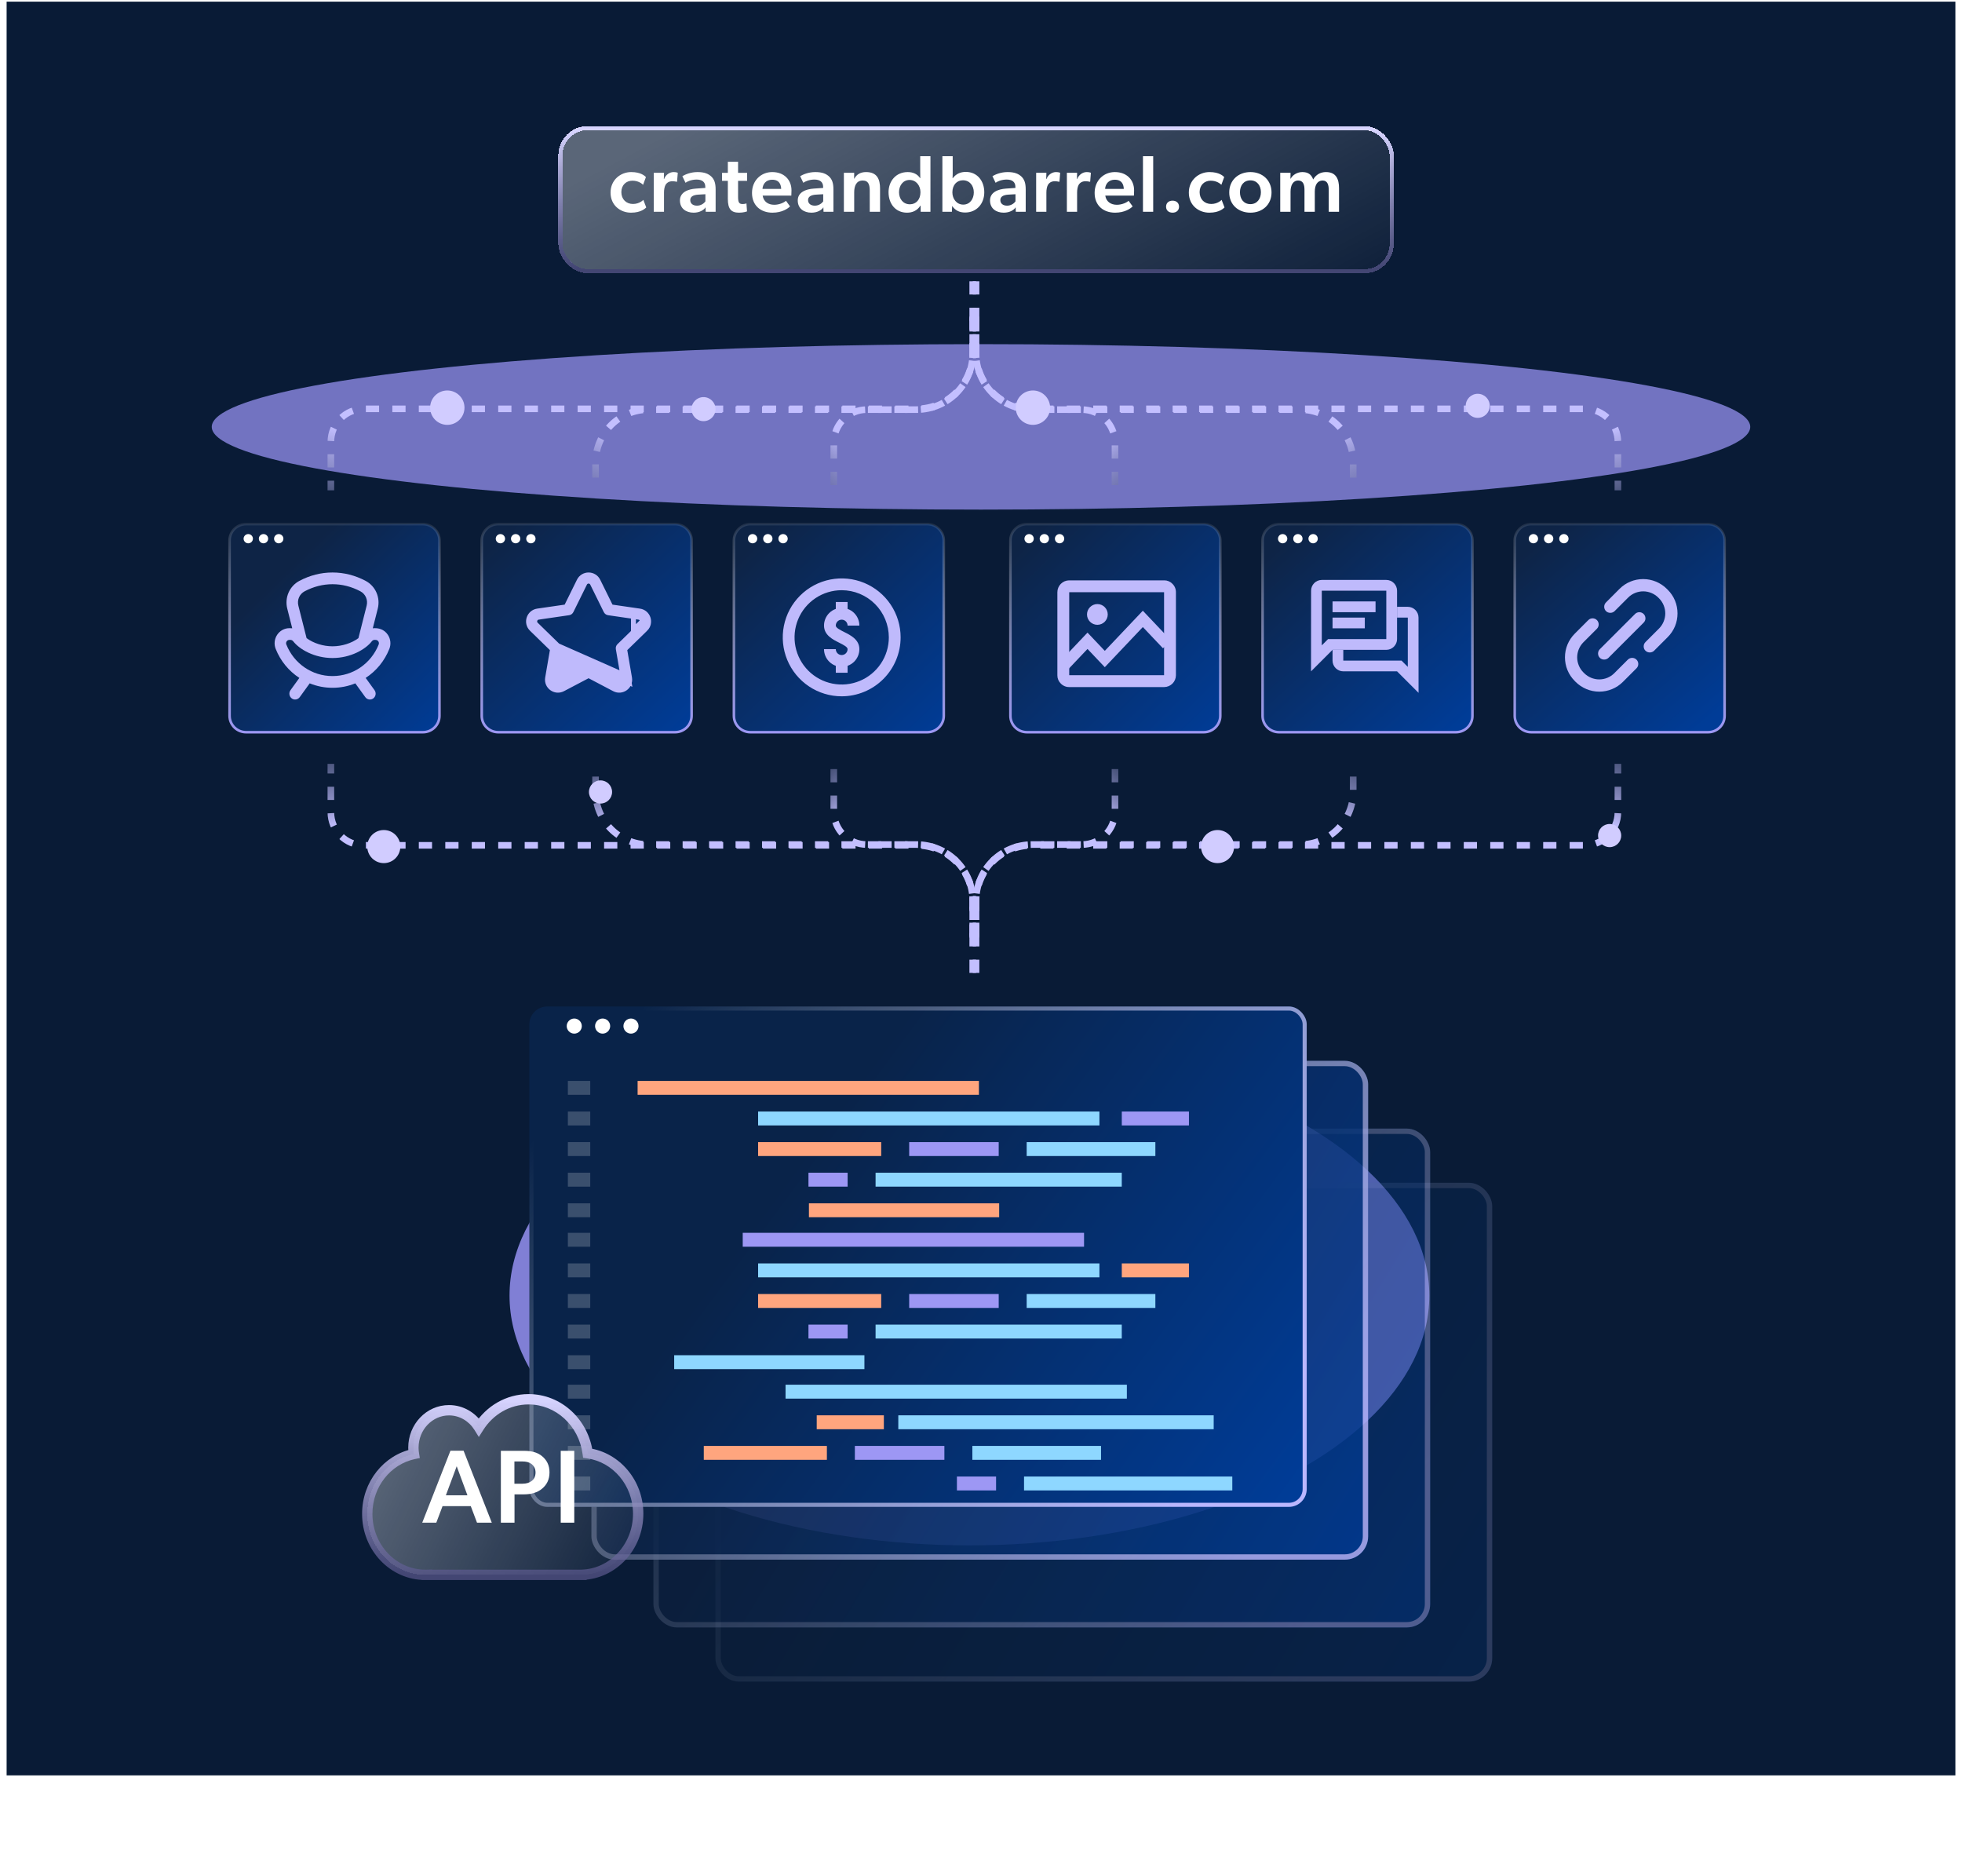 <svg width="593" height="567" viewBox="0 0 593 567" fill="none" xmlns="http://www.w3.org/2000/svg">
<rect x="2" y="0.5" width="589" height="536" fill="#091B36"/>
<g style="mix-blend-mode:screen" opacity="0.7" filter="url(#filter0_f_6232_8152)">
<ellipse cx="296.5" cy="129" rx="232.5" ry="25" fill="#9E98FC"/>
</g>
<path d="M74.381 158.389H127.831C130.591 158.389 132.823 160.606 132.823 163.334V216.319C132.823 219.048 130.591 221.265 127.831 221.265H74.381C71.621 221.265 69.389 219.048 69.389 216.319V163.334C69.389 160.606 71.621 158.389 74.381 158.389Z" fill="url(#paint0_linear_6232_8152)" stroke="url(#paint1_linear_6232_8152)" stroke-width="0.778"/>
<path d="M76.444 162.787C76.444 163.553 75.807 164.185 75.035 164.185C74.262 164.185 73.625 163.553 73.625 162.787C73.625 162.022 74.262 161.39 75.035 161.39C75.807 161.39 76.444 162.022 76.444 162.787Z" fill="white"/>
<path d="M81.05 162.787C81.05 163.553 80.412 164.185 79.64 164.185C78.868 164.185 78.231 163.553 78.231 162.787C78.231 162.022 78.868 161.39 79.64 161.39C80.432 161.39 81.05 162.022 81.05 162.787Z" fill="white"/>
<path d="M85.655 162.787C85.655 163.553 85.018 164.185 84.246 164.185C83.473 164.185 82.836 163.553 82.836 162.787C82.836 162.022 83.473 161.39 84.246 161.39C85.018 161.39 85.655 162.022 85.655 162.787Z" fill="white"/>
<path d="M117.241 191.848C116.051 190.039 114.229 189.806 113.247 189.829C113.238 189.829 113.231 189.829 113.224 189.829H113.189C113.017 189.829 112.845 189.839 112.674 189.86L114.18 183.908C114.586 182.304 114.445 180.586 113.783 179.071C113.121 177.556 111.963 176.301 110.522 175.539C107.336 173.854 103.964 173 100.498 173C97.034 173 93.662 173.854 90.477 175.539C89.036 176.301 87.878 177.555 87.216 179.07C86.554 180.585 86.413 182.303 86.819 183.907L88.325 189.859C88.038 189.824 87.81 189.827 87.64 189.829C87.579 189.829 87.525 189.83 87.481 189.829H87.47C85.978 189.829 84.591 190.583 83.759 191.848C82.929 193.11 82.769 194.703 83.332 196.109C84.783 199.731 87.251 202.75 90.479 204.859L87.801 208.564C87.233 209.35 87.397 210.461 88.167 211.041C88.476 211.275 88.837 211.387 89.195 211.387C89.728 211.387 90.255 211.138 90.594 210.668L93.607 206.5C95.791 207.39 98.098 207.841 100.466 207.841H100.534C102.902 207.841 105.208 207.39 107.393 206.5L110.406 210.668C110.974 211.454 112.063 211.622 112.833 211.041C113.603 210.461 113.767 209.35 113.199 208.564L110.521 204.859C113.749 202.75 116.217 199.731 117.667 196.109C118.231 194.703 118.072 193.109 117.241 191.848H117.241ZM110.818 183.021L108.332 192.842C106.25 194.386 103.33 195.305 100.499 195.305C97.668 195.305 94.748 194.386 92.665 192.842L90.18 183.021C89.741 181.29 90.52 179.507 92.074 178.685C94.76 177.264 97.595 176.543 100.5 176.543C103.402 176.543 106.237 177.264 108.923 178.685C110.477 179.507 111.256 181.29 110.817 183.021H110.818ZM114.453 194.768C112.134 200.557 106.67 204.298 100.532 204.298H100.465C94.327 204.298 88.863 200.557 86.544 194.768C86.417 194.451 86.451 194.106 86.638 193.822C86.823 193.54 87.119 193.377 87.452 193.372C87.499 193.377 87.549 193.375 87.61 193.373C87.859 193.365 88.276 193.35 88.62 193.793C90.506 196.228 95.028 198.848 100.498 198.848C105.968 198.848 110.49 196.228 112.377 193.793C112.58 193.53 112.869 193.377 113.171 193.371C113.217 193.376 113.267 193.374 113.326 193.372C113.675 193.36 114.07 193.385 114.358 193.822C114.545 194.106 114.579 194.451 114.453 194.767V194.768Z" fill="#BFBAFC"/>
<path d="M150.592 158.389H204.042C206.802 158.389 209.034 160.606 209.034 163.334V216.319C209.034 219.048 206.802 221.265 204.042 221.265H150.592C147.832 221.265 145.6 219.048 145.6 216.319V163.334C145.6 160.606 147.832 158.389 150.592 158.389Z" fill="url(#paint2_linear_6232_8152)" stroke="url(#paint3_linear_6232_8152)" stroke-width="0.778"/>
<path d="M152.655 162.787C152.655 163.553 152.018 164.185 151.245 164.185C150.473 164.185 149.836 163.553 149.836 162.787C149.836 162.022 150.473 161.39 151.245 161.39C152.018 161.39 152.655 162.022 152.655 162.787Z" fill="white"/>
<path d="M157.261 162.787C157.261 163.553 156.623 164.185 155.851 164.185C155.079 164.185 154.441 163.553 154.441 162.787C154.441 162.022 155.079 161.39 155.851 161.39C156.643 161.39 157.261 162.022 157.261 162.787Z" fill="white"/>
<path d="M161.866 162.787C161.866 163.553 161.229 164.185 160.456 164.185C159.684 164.185 159.047 163.553 159.047 162.787C159.047 162.022 159.684 161.39 160.456 161.39C161.229 161.39 161.866 162.022 161.866 162.787Z" fill="white"/>
<path d="M189.179 205.051L189.179 205.051C189.468 206.737 187.703 208.016 186.191 207.222L186.191 207.222L177.977 202.903C177.977 202.903 177.977 202.903 177.977 202.903C177.925 202.876 177.863 202.876 177.811 202.903C177.811 202.903 177.811 202.903 177.811 202.903L169.597 207.222L169.597 207.222C168.084 208.017 166.32 206.736 166.609 205.051L166.609 205.051L168.178 195.904C168.188 195.847 168.168 195.788 168.127 195.747L189.179 205.051ZM189.179 205.051L187.61 195.904C187.61 195.904 187.61 195.904 187.61 195.904C187.6 195.846 187.619 195.788 187.661 195.747C187.661 195.747 187.661 195.747 187.661 195.747L194.307 189.269C194.307 189.269 194.307 189.269 194.307 189.269C195.531 188.076 194.857 186.003 193.166 185.757L193.166 185.756L183.982 184.422L183.982 184.422C183.924 184.414 183.874 184.377 183.848 184.325L179.741 176.003C179.741 176.003 179.741 176.003 179.741 176.003C178.984 174.469 176.803 174.471 176.047 176.003L176.047 176.003L171.94 184.325C171.94 184.325 171.94 184.325 171.94 184.325C171.914 184.377 171.864 184.413 171.806 184.422C171.806 184.422 171.806 184.422 171.806 184.422L162.622 185.756L162.622 185.757C160.932 186.003 160.256 188.075 161.481 189.269C161.481 189.269 161.481 189.269 161.481 189.269L168.126 195.747L189.179 205.051ZM183.777 183.376L184.126 184.083L184.906 184.197L193.217 185.404C195.196 185.692 195.988 188.127 194.556 189.524C194.556 189.524 194.556 189.524 194.555 189.524L188.542 195.386L187.977 195.936L188.11 196.714L189.53 204.991C189.868 206.96 187.793 208.466 186.026 207.537C186.026 207.537 186.026 207.537 186.026 207.537L178.592 203.629L177.894 203.262L177.196 203.629L169.763 207.537C169.763 207.537 169.763 207.537 169.763 207.537C167.992 208.467 165.92 206.962 166.258 204.991C166.258 204.991 166.258 204.991 166.258 204.991L167.678 196.714L167.811 195.936L167.247 195.386L161.233 189.524C161.233 189.524 161.233 189.524 161.233 189.524C159.8 188.128 160.592 185.692 162.571 185.404L162.571 185.404L170.882 184.197L171.662 184.083L172.011 183.376L175.728 175.845L175.728 175.845C176.613 174.052 179.175 174.051 180.06 175.845L180.06 175.845L183.777 183.376ZM177.05 177.33L177.05 177.33L177.05 177.33ZM192.212 187.122C192.212 187.121 192.213 187.121 192.213 187.121L192.213 187.121L192.212 187.122Z" fill="#BFBAFC" stroke="#BFBAFC" stroke-width="3"/>
<path d="M226.807 158.389H280.257C283.017 158.389 285.249 160.606 285.249 163.334V216.319C285.249 219.048 283.017 221.265 280.257 221.265H226.807C224.046 221.265 221.815 219.048 221.815 216.319V163.334C221.815 160.606 224.046 158.389 226.807 158.389Z" fill="url(#paint4_linear_6232_8152)" stroke="url(#paint5_linear_6232_8152)" stroke-width="0.778"/>
<path d="M254.395 210.417C250.872 210.417 247.428 209.372 244.498 207.415C241.569 205.457 239.286 202.675 237.938 199.421C236.59 196.166 236.237 192.584 236.924 189.129C237.612 185.674 239.308 182.5 241.799 180.009C244.29 177.518 247.464 175.821 250.919 175.134C254.375 174.446 257.956 174.799 261.211 176.147C264.466 177.496 267.248 179.779 269.205 182.708C271.162 185.637 272.207 189.081 272.207 192.604C272.202 197.327 270.323 201.854 266.984 205.193C263.645 208.533 259.117 210.411 254.395 210.417ZM254.395 178.354C251.576 178.354 248.821 179.19 246.478 180.756C244.134 182.321 242.308 184.547 241.229 187.151C240.151 189.755 239.869 192.62 240.418 195.384C240.968 198.148 242.325 200.687 244.318 202.68C246.311 204.673 248.85 206.03 251.615 206.58C254.379 207.13 257.244 206.848 259.848 205.769C262.452 204.691 264.677 202.864 266.243 200.521C267.809 198.177 268.645 195.422 268.645 192.604C268.64 188.826 267.137 185.204 264.466 182.533C261.794 179.861 258.172 178.358 254.395 178.354Z" fill="#BFBAFC"/>
<path fill-rule="evenodd" clip-rule="evenodd" d="M256.176 181.917H252.613V184.003C251.869 184.267 251.185 184.694 250.616 185.263C249.614 186.265 249.051 187.624 249.051 189.042C249.051 191.922 251.678 193.237 253.596 194.197L253.598 194.198C255.107 194.952 256.176 195.536 256.176 196.167C256.176 196.639 255.988 197.092 255.654 197.426C255.32 197.76 254.867 197.948 254.395 197.948C253.922 197.948 253.469 197.76 253.135 197.426C252.801 197.092 252.613 196.639 252.613 196.167H249.051C249.052 197.583 249.616 198.941 250.618 199.943C251.186 200.512 251.87 200.939 252.613 201.203V203.292H256.176V201.203C256.919 200.939 257.603 200.512 258.171 199.943C259.173 198.941 259.737 197.583 259.738 196.167C259.738 193.286 257.111 191.971 255.193 191.011L255.191 191.01C253.682 190.256 252.613 189.672 252.613 189.042C252.613 188.569 252.801 188.116 253.135 187.782C253.469 187.448 253.922 187.26 254.395 187.26C254.867 187.26 255.32 187.448 255.654 187.782C255.988 188.116 256.176 188.569 256.176 189.042H259.738C259.738 187.624 259.175 186.265 258.173 185.263C257.604 184.694 256.92 184.267 256.176 184.003V181.917Z" fill="#BFBAFC"/>
<path d="M228.874 162.787C228.874 163.553 228.237 164.185 227.464 164.185C226.692 164.185 226.055 163.553 226.055 162.787C226.055 162.022 226.692 161.39 227.464 161.39C228.237 161.39 228.874 162.022 228.874 162.787Z" fill="white"/>
<path d="M233.479 162.787C233.479 163.553 232.842 164.185 232.07 164.185C231.297 164.185 230.66 163.553 230.66 162.787C230.66 162.022 231.297 161.39 232.07 161.39C232.861 161.39 233.479 162.022 233.479 162.787Z" fill="white"/>
<path d="M238.085 162.787C238.085 163.553 237.448 164.185 236.675 164.185C235.903 164.185 235.266 163.553 235.266 162.787C235.266 162.022 235.903 161.39 236.675 161.39C237.448 161.39 238.085 162.022 238.085 162.787Z" fill="white"/>
<path d="M310.381 158.389H363.831C366.591 158.389 368.823 160.606 368.823 163.334V216.319C368.823 219.048 366.591 221.265 363.831 221.265H310.381C307.621 221.265 305.389 219.048 305.389 216.319V163.334C305.389 160.606 307.621 158.389 310.381 158.389Z" fill="url(#paint6_linear_6232_8152)" stroke="url(#paint7_linear_6232_8152)" stroke-width="0.778"/>
<path d="M312.448 162.787C312.448 163.553 311.811 164.185 311.038 164.185C310.266 164.185 309.629 163.553 309.629 162.787C309.629 162.022 310.266 161.39 311.038 161.39C311.811 161.39 312.448 162.022 312.448 162.787Z" fill="white"/>
<path d="M317.054 162.787C317.054 163.553 316.416 164.185 315.644 164.185C314.872 164.185 314.234 163.553 314.234 162.787C314.234 162.022 314.872 161.39 315.644 161.39C316.436 161.39 317.054 162.022 317.054 162.787Z" fill="white"/>
<path d="M321.659 162.787C321.659 163.553 321.022 164.185 320.249 164.185C319.477 164.185 318.84 163.553 318.84 162.787C318.84 162.022 319.477 161.39 320.249 161.39C321.022 161.39 321.659 162.022 321.659 162.787Z" fill="white"/>
<path d="M351.886 175.375C352.349 175.372 352.808 175.464 353.234 175.645C353.661 175.826 354.046 176.092 354.366 176.427C354.706 176.76 354.975 177.159 355.156 177.6C355.336 178.041 355.425 178.514 355.416 178.991V204.094C355.402 205.026 355.026 205.916 354.367 206.575C353.708 207.235 352.818 207.611 351.886 207.625H323.196C322.719 207.635 322.246 207.546 321.805 207.365C321.364 207.184 320.965 206.915 320.632 206.573C320.297 206.254 320.031 205.869 319.85 205.442C319.67 205.016 319.578 204.557 319.582 204.094V178.993C319.578 178.523 319.666 178.056 319.843 177.62C320.019 177.183 320.279 176.786 320.609 176.45C320.939 176.114 321.331 175.847 321.764 175.663C322.198 175.479 322.663 175.382 323.133 175.378H351.89L351.886 175.375ZM351.832 204.042V178.958H323.166V204.042H351.832Z" fill="#BFBAFC"/>
<path d="M321.375 201.354L328.691 193.636L333.917 199.149L345.413 187.021L352.729 194.738" stroke="#BFBAFC" stroke-width="3.395"/>
<circle cx="331.674" cy="185.677" r="3.135" fill="#BFBAFC"/>
<path d="M386.592 158.389H440.042C442.802 158.389 445.034 160.606 445.034 163.334V216.319C445.034 219.048 442.802 221.265 440.042 221.265H386.592C383.832 221.265 381.6 219.048 381.6 216.319V163.334C381.6 160.606 383.832 158.389 386.592 158.389Z" fill="url(#paint8_linear_6232_8152)" stroke="url(#paint9_linear_6232_8152)" stroke-width="0.778"/>
<path d="M419 175.25H399.5C398.641 175.254 397.818 175.599 397.212 176.208C396.606 176.817 396.266 177.641 396.266 178.5L396.25 202.875L402.75 196.375H419C419.861 196.372 420.686 196.029 421.295 195.42C421.904 194.811 422.247 193.986 422.25 193.125V178.5C422.247 177.639 421.904 176.814 421.295 176.205C420.686 175.596 419.861 175.253 419 175.25ZM419 193.125H401.401L400.442 194.084L399.5 195.026V178.5H419V193.125ZM402.75 181.75H415.75V185H402.75V181.75ZM402.75 186.625H412.5V189.875H402.75V186.625Z" fill="#BFBAFC"/>
<path d="M428.734 186.625C428.734 185.766 428.394 184.942 427.788 184.333C427.182 183.724 426.359 183.379 425.5 183.375H422.25V186.625H425.5V201.525L424.557 200.583L423.599 199.624H406V196.374H402.75V199.624C402.753 200.485 403.096 201.31 403.705 201.919C404.314 202.528 405.139 202.872 406 202.874H422.25L428.75 209.374L428.734 186.625Z" fill="#BFBAFC"/>
<path d="M389.081 162.788C389.081 163.554 388.444 164.185 387.671 164.185C386.899 164.185 386.262 163.554 386.262 162.788C386.262 162.022 386.899 161.391 387.671 161.391C388.444 161.391 389.081 162.022 389.081 162.788Z" fill="white"/>
<path d="M393.686 162.787C393.686 163.553 393.049 164.185 392.277 164.185C391.504 164.185 390.867 163.553 390.867 162.787C390.867 162.022 391.504 161.39 392.277 161.39C393.068 161.39 393.686 162.022 393.686 162.787Z" fill="white"/>
<path d="M398.292 162.787C398.292 163.553 397.655 164.185 396.882 164.185C396.11 164.185 395.473 163.553 395.473 162.787C395.473 162.022 396.11 161.39 396.882 161.39C397.655 161.39 398.292 162.022 398.292 162.787Z" fill="white"/>
<path d="M462.807 158.389H516.257C519.017 158.389 521.249 160.606 521.249 163.334V216.319C521.249 219.048 519.017 221.265 516.257 221.265H462.807C460.046 221.265 457.815 219.048 457.815 216.319V163.334C457.815 160.606 460.046 158.389 462.807 158.389Z" fill="url(#paint10_linear_6232_8152)" stroke="url(#paint11_linear_6232_8152)" stroke-width="0.778"/>
<g clip-path="url(#clip0_6232_8152)">
<path d="M480.05 187.39L475.97 191.48C474.05 193.39 473 195.93 473 198.64C473 201.35 474.05 203.89 475.97 205.8C476.05 205.88 476.12 205.95 476.19 206.03C478.08 207.93 480.69 209.01 483.36 209.01C486.03 209.01 488.62 207.96 490.53 206.04L494.62 201.95C495.34 201.23 495.34 200.06 494.62 199.34C493.9 198.62 492.73 198.63 492 199.34L487.91 203.43C486.72 204.63 485.06 205.31 483.36 205.31C481.66 205.31 480.01 204.62 478.81 203.43L478.57 203.19C477.37 201.99 476.69 200.33 476.69 198.64C476.69 196.95 477.38 195.29 478.57 194.09L482.66 190C483.37 189.28 483.37 188.11 482.66 187.39C481.94 186.67 480.77 186.67 480.04 187.39H480.05Z" fill="#BFBAFC"/>
<path d="M497.32 186.84C497.32 186.35 497.13 185.88 496.78 185.54C496.43 185.19 495.97 185 495.48 185C494.99 185 494.52 185.19 494.18 185.54L483.54 196.18C483.19 196.53 483 196.99 483 197.49C483 197.99 483.19 198.45 483.54 198.79C484.23 199.49 485.45 199.49 486.15 198.79L496.79 188.14C497.14 187.79 497.33 187.33 497.33 186.83L497.32 186.84Z" fill="#BFBAFC"/>
<path d="M504.029 178.2C503.949 178.12 503.879 178.05 503.809 177.97C501.919 176.07 499.309 174.99 496.639 174.99C493.969 174.99 491.379 176.04 489.479 177.96L485.399 182.05C485.049 182.4 484.859 182.86 484.859 183.36C484.859 183.86 485.049 184.32 485.399 184.67C486.089 185.37 487.309 185.37 488.009 184.67L492.099 180.58C493.289 179.38 494.949 178.7 496.649 178.7C498.349 178.7 499.999 179.39 501.199 180.58L501.439 180.82C502.639 182.02 503.319 183.68 503.319 185.37C503.319 187.06 502.629 188.72 501.439 189.92L497.329 194.03C496.979 194.38 496.789 194.84 496.789 195.34C496.789 195.84 496.979 196.3 497.329 196.64C498.029 197.34 499.239 197.34 499.939 196.64L504.049 192.53C505.969 190.62 507.019 188.08 507.019 185.37C507.019 182.66 505.969 180.12 504.049 178.21L504.029 178.2Z" fill="#BFBAFC"/>
</g>
<path d="M464.87 162.787C464.87 163.553 464.233 164.185 463.46 164.185C462.688 164.185 462.051 163.553 462.051 162.787C462.051 162.022 462.688 161.39 463.46 161.39C464.233 161.39 464.87 162.022 464.87 162.787Z" fill="white"/>
<path d="M469.475 162.787C469.475 163.553 468.838 164.185 468.066 164.185C467.293 164.185 466.656 163.553 466.656 162.787C466.656 162.022 467.293 161.39 468.066 161.39C468.857 161.39 469.475 162.022 469.475 162.787Z" fill="white"/>
<path d="M474.081 162.787C474.081 163.553 473.444 164.185 472.671 164.185C471.899 164.185 471.262 163.553 471.262 162.787C471.262 162.022 471.899 161.39 472.671 161.39C473.444 161.39 474.081 162.022 474.081 162.787Z" fill="white"/>
<g style="mix-blend-mode:screen" opacity="0.8" filter="url(#filter1_f_6232_8152)">
<ellipse cx="293" cy="391.5" rx="139" ry="75.5" fill="#9E98FC"/>
</g>
<path d="M295 283.326L295 272.448C295 263.059 302.611 255.448 312 255.448L479 255.448C484.523 255.448 489 250.971 489 245.448L489 230.826" stroke="url(#paint12_linear_6232_8152)" stroke-width="2" stroke-dasharray="4 4"/>
<path d="M295 282.826L295 272.214C295 262.825 302.611 255.214 312 255.214L393 255.214C401.837 255.214 409 248.05 409 239.214L409 230.826" stroke="url(#paint13_linear_6232_8152)" stroke-width="2" stroke-dasharray="4 4"/>
<path d="M295 294L295 272.214C295 262.825 302.611 255.214 312 255.214L327 255.214C332.523 255.214 337 250.737 337 245.214L337 230.826" stroke="url(#paint14_linear_6232_8152)" stroke-width="2" stroke-dasharray="4 4"/>
<path d="M294 95.674L294 106.552C294 115.941 286.389 123.552 277 123.552L110 123.552C104.477 123.552 100 128.029 100 133.552L100 148.174" stroke="url(#paint15_linear_6232_8152)" stroke-width="2" stroke-dasharray="4 4"/>
<path d="M294 96.174L294 106.786C294 116.175 286.389 123.786 277 123.786L196 123.786C187.163 123.786 180 130.95 180 139.786L180 148.174" stroke="url(#paint16_linear_6232_8152)" stroke-width="2" stroke-dasharray="4 4"/>
<path d="M294 85L294 106.786C294 116.175 286.389 123.786 277 123.786L262 123.786C256.477 123.786 252 128.263 252 133.786L252 148.174" stroke="url(#paint17_linear_6232_8152)" stroke-width="2" stroke-dasharray="4 4"/>
<path d="M294 283.326L294 272.448C294 263.059 286.389 255.448 277 255.448L110 255.448C104.477 255.448 100 250.971 100 245.448L100 230.826" stroke="url(#paint18_linear_6232_8152)" stroke-width="2" stroke-dasharray="4 4"/>
<path d="M294 282.826L294 272.214C294 262.825 286.389 255.214 277 255.214L196 255.214C187.163 255.214 180 248.05 180 239.214L180 230.826" stroke="url(#paint19_linear_6232_8152)" stroke-width="2" stroke-dasharray="4 4"/>
<path d="M294 294L294 272.214C294 262.825 286.389 255.214 277 255.214L262 255.214C256.477 255.214 252 250.737 252 245.214L252 230.826" stroke="url(#paint20_linear_6232_8152)" stroke-width="2" stroke-dasharray="4 4"/>
<path d="M295 95.674L295 106.552C295 115.941 302.611 123.552 312 123.552L479 123.552C484.523 123.552 489 128.029 489 133.552L489 148.174" stroke="url(#paint21_linear_6232_8152)" stroke-width="2" stroke-dasharray="4 4"/>
<path d="M295 96.174L295 106.786C295 116.175 302.611 123.786 312 123.786L393 123.786C401.837 123.786 409 130.95 409 139.786L409 148.174" stroke="url(#paint22_linear_6232_8152)" stroke-width="2" stroke-dasharray="4 4"/>
<path d="M295 85L295 106.786C295 116.175 302.611 123.786 312 123.786L327 123.786C332.523 123.786 337 128.263 337 133.786L337 148.174" stroke="url(#paint23_linear_6232_8152)" stroke-width="2" stroke-dasharray="4 4"/>
<g filter="url(#filter2_dd_6232_8152)">
<ellipse cx="5" cy="5" rx="5" ry="5" transform="matrix(1 8.74228e-08 8.74228e-08 -1 363 260.826)" fill="#D1CCFF"/>
</g>
<g filter="url(#filter3_dd_6232_8152)">
<ellipse cx="3.5" cy="3.5" rx="3.5" ry="3.5" transform="matrix(1 8.74228e-08 8.74228e-08 -1 178 242.826)" fill="#D1CCFF"/>
</g>
<g filter="url(#filter4_dd_6232_8152)">
<ellipse cx="5" cy="5" rx="5" ry="5" transform="matrix(1 8.74228e-08 8.74228e-08 -1 111 260.826)" fill="#D1CCFF"/>
</g>
<g filter="url(#filter5_dd_6232_8152)">
<ellipse cx="3.5" cy="3.5" rx="3.5" ry="3.5" transform="matrix(1 8.74228e-08 8.74228e-08 -1 483 256)" fill="#D1CCFF"/>
</g>
<g filter="url(#filter6_bd_6232_8152)">
<rect x="170" y="36" width="250" height="42" rx="7.636" fill="url(#paint24_linear_6232_8152)" shape-rendering="crispEdges"/>
<rect x="169.375" y="35.375" width="251.251" height="43.251" rx="8.262" stroke="url(#paint25_linear_6232_8152)" stroke-width="1.251" shape-rendering="crispEdges"/>
</g>
<path d="M194.446 60.396L195.323 62.685C195.079 62.904 193.862 64.268 190.721 64.268C187.507 64.268 184.536 62.052 184.536 58.205C184.536 54.333 187.604 51.996 190.769 51.996C193.74 51.996 194.909 53.189 195.225 53.505L194.373 55.843C194.008 55.502 192.961 54.601 191.135 54.601C189.284 54.601 187.799 55.892 187.799 58.059C187.799 60.226 189.284 61.638 191.305 61.638C193.326 61.638 194.446 60.396 194.446 60.396ZM197.597 52.215H200.69L200.641 54.114H200.714C201.177 52.848 202.346 51.996 203.612 51.996C204.415 51.996 204.854 52.215 204.854 52.215L204.635 54.918H204.488C204.148 54.82 203.612 54.772 203.198 54.772C202.273 54.772 201.566 55.161 201.128 55.916C200.836 56.5 200.69 57.304 200.69 58.205V64H197.597V52.215ZM213.249 62.636C212.762 63.489 211.399 64.268 209.646 64.268C207.357 64.268 205.506 63.026 205.506 60.567C205.506 58.107 207.917 57.158 210.352 56.987L213.176 56.792V56.476C213.176 54.966 212.178 54.26 210.547 54.26C208.988 54.26 207.698 54.845 207.186 55.234L206.237 53.237C207.138 52.702 208.793 51.996 210.839 51.996C212.933 51.996 214.126 52.531 215.002 53.359C215.855 54.187 216.293 55.258 216.293 57.255V64H213.298L213.249 62.636ZM211.082 58.813C209.426 58.911 208.623 59.471 208.623 60.469C208.623 61.468 209.378 62.149 210.668 62.149C211.886 62.149 212.787 61.443 213.201 60.859V58.692L211.082 58.813ZM223.077 59.422C223.077 61.224 223.394 61.662 224.49 61.662C225.123 61.662 225.61 61.468 225.61 61.468L225.78 63.878C225.634 63.927 224.709 64.268 223.394 64.268C220.983 64.268 219.985 63.172 219.985 60.104V54.65H218.232V52.239H219.985V48.879H223.077V52.239H225.805V54.65H223.077V59.422ZM230.504 59.106C230.796 60.981 232.232 61.882 234.01 61.882C235.593 61.882 237.005 61.175 237.565 60.688L238.782 62.369C238.125 63.05 236.347 64.268 233.474 64.268C229.919 64.268 227.289 62.101 227.289 58.302C227.289 54.528 230.041 51.996 233.401 51.996C237.029 51.996 239.221 54.382 239.221 57.523C239.221 58.132 239.172 59.106 239.172 59.106H230.504ZM233.377 54.309C231.526 54.309 230.552 55.599 230.455 57.085H236.104C236.055 55.794 235.568 54.309 233.377 54.309ZM248.857 62.636C248.37 63.489 247.006 64.268 245.253 64.268C242.964 64.268 241.114 63.026 241.114 60.567C241.114 58.107 243.524 57.158 245.959 56.987L248.784 56.792V56.476C248.784 54.966 247.785 54.26 246.154 54.26C244.596 54.26 243.305 54.845 242.794 55.234L241.844 53.237C242.745 52.702 244.401 51.996 246.446 51.996C248.54 51.996 249.733 52.531 250.61 53.359C251.462 54.187 251.9 55.258 251.9 57.255V64H248.905L248.857 62.636ZM246.69 58.813C245.034 58.911 244.23 59.471 244.23 60.469C244.23 61.468 244.985 62.149 246.276 62.149C247.493 62.149 248.394 61.443 248.808 60.859V58.692L246.69 58.813ZM262.873 57.694C262.873 55.94 262.556 54.552 260.754 54.552C258.831 54.552 258.173 56.16 258.173 58.132V64H255.057V52.215H258.173L258.149 53.992H258.222C258.855 52.751 260.048 51.996 261.753 51.996C265.137 51.996 265.99 54.187 265.99 57.012V64H262.873V57.694ZM278.248 62.149H278.175C277.226 63.659 275.765 64.268 274.133 64.268C270.676 64.268 268.557 61.589 268.557 58.083C268.557 54.747 270.773 51.996 274.353 51.996C275.935 51.996 277.274 52.58 278.102 53.846H278.151C278.127 53.311 278.127 52.678 278.127 51.85V47.199H281.219V64H278.273L278.248 62.149ZM275.01 61.736C276.885 61.736 278.2 60.299 278.2 58.083C278.2 56.111 276.909 54.382 274.913 54.382C272.892 54.382 271.723 56.111 271.723 58.083C271.723 60.128 272.989 61.736 275.01 61.736ZM284.83 47.199H287.946V52.458C287.946 53.335 287.898 53.846 287.898 53.846H287.971C288.993 52.507 290.333 51.947 291.915 51.947C295.349 51.947 297.491 54.65 297.491 58.107C297.491 61.468 295.276 64.219 291.696 64.219C290.04 64.219 288.75 63.635 287.825 62.295H287.776L287.703 64H284.83V47.199ZM291.039 54.479C289.164 54.479 287.849 55.916 287.849 58.132C287.849 60.104 289.14 61.833 291.136 61.833C293.157 61.833 294.326 60.104 294.326 58.132C294.326 56.086 293.06 54.479 291.039 54.479ZM306.97 62.636C306.483 63.489 305.12 64.268 303.367 64.268C301.078 64.268 299.227 63.026 299.227 60.567C299.227 58.107 301.638 57.158 304.073 56.987L306.897 56.792V56.476C306.897 54.966 305.899 54.26 304.267 54.26C302.709 54.26 301.419 54.845 300.907 55.234L299.958 53.237C300.859 52.702 302.514 51.996 304.56 51.996C306.654 51.996 307.847 52.531 308.723 53.359C309.576 54.187 310.014 55.258 310.014 57.255V64H307.019L306.97 62.636ZM304.803 58.813C303.147 58.911 302.344 59.471 302.344 60.469C302.344 61.468 303.099 62.149 304.389 62.149C305.607 62.149 306.508 61.443 306.922 60.859V58.692L304.803 58.813ZM313.17 52.215H316.263L316.214 54.114H316.287C316.75 52.848 317.918 51.996 319.185 51.996C319.988 51.996 320.426 52.215 320.426 52.215L320.207 54.918H320.061C319.72 54.82 319.185 54.772 318.771 54.772C317.845 54.772 317.139 55.161 316.701 55.916C316.409 56.5 316.263 57.304 316.263 58.205V64H313.17V52.215ZM322.455 52.215H325.548L325.499 54.114H325.572C326.035 52.848 327.204 51.996 328.47 51.996C329.273 51.996 329.712 52.215 329.712 52.215L329.492 54.918H329.346C329.005 54.82 328.47 54.772 328.056 54.772C327.131 54.772 326.424 55.161 325.986 55.916C325.694 56.5 325.548 57.304 325.548 58.205V64H322.455V52.215ZM334.057 59.106C334.349 60.981 335.785 61.882 337.563 61.882C339.146 61.882 340.558 61.175 341.118 60.688L342.335 62.369C341.678 63.05 339.901 64.268 337.027 64.268C333.472 64.268 330.843 62.101 330.843 58.302C330.843 54.528 333.594 51.996 336.954 51.996C340.582 51.996 342.774 54.382 342.774 57.523C342.774 58.132 342.725 59.106 342.725 59.106H334.057ZM336.93 54.309C335.079 54.309 334.105 55.599 334.008 57.085H339.657C339.608 55.794 339.121 54.309 336.93 54.309ZM345.451 47.199H348.544V64H345.451V47.199ZM354.409 64.268C353.24 64.268 352.437 63.586 352.437 62.466C352.437 61.322 353.24 60.64 354.409 60.64C355.529 60.64 356.357 61.322 356.357 62.466C356.357 63.586 355.529 64.268 354.409 64.268ZM369.225 60.396L370.102 62.685C369.858 62.904 368.641 64.268 365.5 64.268C362.286 64.268 359.315 62.052 359.315 58.205C359.315 54.333 362.383 51.996 365.549 51.996C368.519 51.996 369.688 53.189 370.005 53.505L369.152 55.843C368.787 55.502 367.74 54.601 365.914 54.601C364.063 54.601 362.578 55.892 362.578 58.059C362.578 60.226 364.063 61.638 366.084 61.638C368.105 61.638 369.225 60.396 369.225 60.396ZM377.931 64.268C374.303 64.268 371.527 61.882 371.527 58.156C371.527 54.431 374.303 51.996 377.931 51.996C381.535 51.996 384.311 54.431 384.311 58.156C384.311 61.882 381.535 64.268 377.931 64.268ZM381.097 58.083C381.097 56.062 379.928 54.504 377.931 54.504C375.886 54.504 374.766 56.062 374.766 58.083C374.766 60.104 375.886 61.687 377.931 61.687C379.928 61.687 381.097 60.104 381.097 58.083ZM401.599 57.401C401.599 55.965 401.283 54.552 399.749 54.552C398.19 54.552 397.387 55.892 397.387 57.913V64H394.27V57.377C394.27 55.77 393.856 54.552 392.371 54.552C390.764 54.552 390.058 56.062 390.058 57.913V64H386.941V52.215H390.058L390.033 53.992H390.106C390.642 52.897 392.079 51.996 393.613 51.996C395.317 51.996 396.34 52.678 396.9 54.236C397.728 52.799 399.067 51.996 400.771 51.996C403.864 51.996 404.716 54.187 404.716 56.89V64H401.599V57.401Z" fill="white"/>
<a href="https://ashleyfurniture.com/">
<rect fill="black" fill-opacity="0" x="2.927" y="3.825" width="222.152" height="24.349"/>
</a>
<g filter="url(#filter7_dd_6232_8152)">
<ellipse cx="5.194" cy="5.194" rx="5.194" ry="5.194" transform="matrix(1 8.74228e-08 8.74228e-08 -1 307 128.387)" fill="#D1CCFF"/>
</g>
<g filter="url(#filter8_dd_6232_8152)">
<ellipse cx="3.635" cy="3.635" rx="3.635" ry="3.635" transform="matrix(1 8.74228e-08 8.74228e-08 -1 209 127.271)" fill="#D1CCFF"/>
</g>
<g filter="url(#filter9_dd_6232_8152)">
<ellipse cx="5.194" cy="5.194" rx="5.194" ry="5.194" transform="matrix(1 8.74228e-08 8.74228e-08 -1 130 128.387)" fill="#D1CCFF"/>
</g>
<g filter="url(#filter10_dd_6232_8152)">
<ellipse cx="3.635" cy="3.635" rx="3.635" ry="3.635" transform="matrix(1 8.74228e-08 8.74228e-08 -1 443 126.271)" fill="#D1CCFF"/>
</g>
<g opacity="0.2">
<g filter="url(#filter11_bd_6232_8152)">
<rect x="216.238" y="351.349" width="234.763" height="150.742" rx="7.051" fill="url(#paint26_linear_6232_8152)"/>
<rect x="217.045" y="352.155" width="233.149" height="149.129" rx="6.244" stroke="url(#paint27_linear_6232_8152)" stroke-width="1.614"/>
</g>
</g>
<g opacity="0.4">
<g filter="url(#filter12_bd_6232_8152)">
<rect x="197.492" y="334.97" width="234.763" height="150.742" rx="7.051" fill="url(#paint28_linear_6232_8152)"/>
<rect x="198.299" y="335.777" width="233.149" height="149.129" rx="6.244" stroke="url(#paint29_linear_6232_8152)" stroke-width="1.614"/>
</g>
</g>
<g opacity="0.8">
<g filter="url(#filter13_bd_6232_8152)">
<rect x="178.746" y="314.497" width="234.763" height="150.742" rx="7.051" fill="url(#paint30_linear_6232_8152)"/>
<rect x="179.553" y="315.303" width="233.149" height="149.129" rx="6.244" stroke="url(#paint31_linear_6232_8152)" stroke-width="1.614"/>
</g>
</g>
<g filter="url(#filter14_bd_6232_8152)">
<rect x="160" y="299.5" width="234.947" height="151.216" rx="5.393" fill="url(#paint32_linear_6232_8152)"/>
<rect x="160.617" y="300.117" width="233.713" height="149.982" rx="4.776" stroke="url(#paint33_linear_6232_8152)" stroke-width="1.234"/>
</g>
<path d="M175.849 310.071C175.849 311.321 174.818 312.353 173.567 312.353C172.317 312.353 171.285 311.321 171.285 310.071C171.285 308.82 172.317 307.788 173.567 307.788C174.818 307.788 175.849 308.82 175.849 310.071Z" fill="white"/>
<path d="M184.419 310.071C184.419 311.321 183.388 312.353 182.137 312.353C180.887 312.353 179.855 311.321 179.855 310.071C179.855 308.82 180.887 307.788 182.137 307.788C183.419 307.788 184.419 308.82 184.419 310.071Z" fill="white"/>
<path d="M192.99 310.071C192.99 311.321 191.958 312.353 190.708 312.353C189.457 312.353 188.426 311.321 188.426 310.071C188.426 308.82 189.457 307.788 190.708 307.788C191.958 307.788 192.99 308.82 192.99 310.071Z" fill="white"/>
<path d="M295.87 326.642H192.711V330.845H295.87V326.642Z" fill="#FFA57E"/>
<path d="M340.585 418.446H237.426V422.65H340.585V418.446Z" fill="#8ED7FF"/>
<path d="M178.397 326.642H171.633V330.845H178.397V326.642Z" fill="white" fill-opacity="0.2"/>
<path d="M178.397 418.446H171.633V422.65H178.397V418.446Z" fill="white" fill-opacity="0.2"/>
<path d="M332.292 335.891H229.133V340.094H332.292V335.891Z" fill="#8ED7FF"/>
<path d="M366.829 427.694H271.504V431.898H366.829V427.694Z" fill="#8ED7FF"/>
<path d="M359.348 335.891H339.055V340.094H359.348V335.891Z" fill="#9D97F4"/>
<path d="M267.141 427.694H246.848V431.898H267.141V427.694Z" fill="#FFA57E"/>
<path d="M266.338 345.137H229.133V349.34H266.338V345.137Z" fill="#FFA57E"/>
<path d="M249.92 436.942H212.715V441.146H249.92V436.942Z" fill="#FFA57E"/>
<path d="M301.851 345.137H274.793V349.34H301.851V345.137Z" fill="#9D97F4"/>
<path d="M285.433 436.942H258.375V441.146H285.433V436.942Z" fill="#9D97F4"/>
<path d="M349.201 345.137H310.305V349.34H349.201V345.137Z" fill="#8ED7FF"/>
<path d="M332.783 436.942H293.887V441.146H332.783V436.942Z" fill="#8ED7FF"/>
<path d="M339.047 354.385H264.637V358.588H339.047V354.385Z" fill="#8ED7FF"/>
<path d="M372.454 446.189H309.508V450.393H372.454V446.189Z" fill="#8ED7FF"/>
<path d="M256.19 354.385H244.352V358.588H256.19V354.385Z" fill="#9D97F4"/>
<path d="M301.057 446.189H289.219V450.393H301.057V446.189Z" fill="#9D97F4"/>
<path d="M301.991 363.633H244.492V367.836H301.991V363.633Z" fill="#FFA57E"/>
<path d="M178.397 335.891H171.633V340.094H178.397V335.891Z" fill="white" fill-opacity="0.2"/>
<path d="M178.397 427.694H171.633V431.898H178.397V427.694Z" fill="white" fill-opacity="0.2"/>
<path d="M178.397 345.137H171.633V349.34H178.397V345.137Z" fill="white" fill-opacity="0.2"/>
<path d="M178.397 436.942H171.633V441.146H178.397V436.942Z" fill="white" fill-opacity="0.2"/>
<path d="M178.397 354.386H171.633V358.59H178.397V354.386Z" fill="white" fill-opacity="0.2"/>
<path d="M178.397 446.189H171.633V450.393H178.397V446.189Z" fill="white" fill-opacity="0.2"/>
<path d="M178.397 363.632H171.633V367.835H178.397V363.632Z" fill="white" fill-opacity="0.2"/>
<path d="M327.644 372.544H224.484V376.748H327.644V372.544Z" fill="#9D97F4"/>
<path d="M178.397 372.544H171.633V376.748H178.397V372.544Z" fill="white" fill-opacity="0.2"/>
<path d="M332.292 381.792H229.133V385.996H332.292V381.792Z" fill="#8ED7FF"/>
<path d="M359.348 381.792H339.055V385.996H359.348V381.792Z" fill="#FFA57E"/>
<path d="M266.338 391.04H229.133V395.244H266.338V391.04Z" fill="#FFA57E"/>
<path d="M301.851 391.04H274.793V395.244H301.851V391.04Z" fill="#9D97F4"/>
<path d="M349.201 391.04H310.305V395.244H349.201V391.04Z" fill="#8ED7FF"/>
<path d="M339.047 400.287H264.637V404.49H339.047V400.287Z" fill="#8ED7FF"/>
<path d="M256.19 400.287H244.352V404.49H256.19V400.287Z" fill="#9D97F4"/>
<path d="M261.264 409.534H203.766V413.738H261.264V409.534Z" fill="#8ED7FF"/>
<path d="M178.397 381.792H171.633V385.996H178.397V381.792Z" fill="white" fill-opacity="0.2"/>
<path d="M178.397 391.04H171.633V395.244H178.397V391.04Z" fill="white" fill-opacity="0.2"/>
<path d="M178.397 400.288H171.633V404.491H178.397V400.288Z" fill="white" fill-opacity="0.2"/>
<path d="M178.397 409.536H171.633V413.739H178.397V409.536Z" fill="white" fill-opacity="0.2"/>
<g filter="url(#filter15_bd_6232_8152)">
<mask id="path-115-outside-1_6232_8152" maskUnits="userSpaceOnUse" x="109" y="416.674" width="86" height="57" fill="black">
<rect fill="white" x="109" y="416.674" width="86" height="57"/>
<path fill-rule="evenodd" clip-rule="evenodd" d="M192.888 453.277C192.888 443.906 186.237 436.166 177.623 434.983C176.4 425.767 168.868 418.674 159.758 418.674C153.49 418.674 147.968 422.033 144.735 427.131C142.815 424.036 139.491 421.99 135.712 421.99C129.767 421.99 124.948 427.052 124.948 433.297C124.948 433.95 125.001 434.591 125.102 435.214C117.061 436.892 111 444.349 111 453.295C111 463.476 118.851 471.73 128.535 471.73C128.686 471.73 128.835 471.728 128.985 471.724V471.73H158.64C158.683 471.73 158.725 471.73 158.768 471.73C158.811 471.73 158.854 471.73 158.896 471.73H175.746V471.723C185.251 471.488 192.888 463.32 192.888 453.277Z"/>
</mask>
<path fill-rule="evenodd" clip-rule="evenodd" d="M192.888 453.277C192.888 443.906 186.237 436.166 177.623 434.983C176.4 425.767 168.868 418.674 159.758 418.674C153.49 418.674 147.968 422.033 144.735 427.131C142.815 424.036 139.491 421.99 135.712 421.99C129.767 421.99 124.948 427.052 124.948 433.297C124.948 433.95 125.001 434.591 125.102 435.214C117.061 436.892 111 444.349 111 453.295C111 463.476 118.851 471.73 128.535 471.73C128.686 471.73 128.835 471.728 128.985 471.724V471.73H158.64C158.683 471.73 158.725 471.73 158.768 471.73C158.811 471.73 158.854 471.73 158.896 471.73H175.746V471.723C185.251 471.488 192.888 463.32 192.888 453.277Z" fill="url(#paint34_linear_6232_8152)" shape-rendering="crispEdges"/>
<path d="M177.623 434.983L176.072 435.189L176.229 436.37L177.41 436.532L177.623 434.983ZM144.735 427.131L143.407 427.955L144.721 430.074L146.056 427.968L144.735 427.131ZM125.102 435.214L125.421 436.745L126.886 436.439L126.646 434.963L125.102 435.214ZM128.985 471.724H130.549V470.118L128.943 470.161L128.985 471.724ZM128.985 471.73H127.421V473.293H128.985V471.73ZM158.64 471.73L158.65 470.166H158.64V471.73ZM158.896 471.73V470.166L158.886 470.166L158.896 471.73ZM175.746 471.73V473.293H177.31V471.73H175.746ZM175.746 471.723L175.707 470.16L174.182 470.197V471.723H175.746ZM177.41 436.532C185.202 437.602 191.324 444.638 191.324 453.277H194.452C194.452 443.173 187.271 434.729 177.835 433.434L177.41 436.532ZM159.758 420.238C168.015 420.238 174.943 426.68 176.072 435.189L179.173 434.777C177.856 424.854 169.72 417.11 159.758 417.11V420.238ZM146.056 427.968C149.027 423.283 154.07 420.238 159.758 420.238V417.11C152.91 417.11 146.91 420.782 143.415 426.293L146.056 427.968ZM135.712 423.553C138.904 423.553 141.747 425.28 143.407 427.955L146.064 426.306C143.883 422.791 140.077 420.426 135.712 420.426V423.553ZM126.512 433.297C126.512 427.842 130.702 423.553 135.712 423.553V420.426C128.832 420.426 123.384 426.262 123.384 433.297H126.512ZM126.646 434.963C126.558 434.423 126.512 433.866 126.512 433.297H123.384C123.384 434.035 123.444 434.759 123.558 435.465L126.646 434.963ZM112.564 453.295C112.564 445.051 118.143 438.264 125.421 436.745L124.783 433.683C115.98 435.52 109.436 443.647 109.436 453.295H112.564ZM128.535 470.166C119.787 470.166 112.564 462.687 112.564 453.295H109.436C109.436 464.265 117.914 473.294 128.535 473.294V470.166ZM128.943 470.161C128.808 470.164 128.672 470.166 128.535 470.166V473.294C128.699 473.294 128.863 473.292 129.026 473.287L128.943 470.161ZM130.549 471.73V471.724H127.421V471.73H130.549ZM158.64 470.166H128.985V473.293H158.64V470.166ZM158.768 470.166C158.729 470.166 158.69 470.166 158.65 470.166L158.63 473.293C158.676 473.294 158.722 473.294 158.768 473.294V470.166ZM158.886 470.166C158.847 470.166 158.808 470.166 158.768 470.166V473.294C158.814 473.294 158.861 473.294 158.907 473.293L158.886 470.166ZM175.746 470.166H158.896V473.293H175.746V470.166ZM174.182 471.723V471.73H177.31V471.723H174.182ZM191.324 453.277C191.324 462.54 184.297 469.947 175.707 470.16L175.784 473.286C186.205 473.029 194.452 464.099 194.452 453.277H191.324Z" fill="url(#paint35_linear_6232_8152)" mask="url(#path-115-outside-1_6232_8152)"/>
</g>
<path d="M142.286 455.137H133.755L131.866 460.142H127.617L136.147 438.391H140.114L148.644 460.142H144.174L142.286 455.137ZM134.762 451.863H141.278L138.036 443.081L134.762 451.863ZM151.384 438.422H158.372C160.544 438.422 162.433 438.863 163.818 440.028C165.234 441.192 166.084 442.735 166.084 444.938C166.084 447.142 165.234 448.716 163.818 449.88C162.433 451.045 160.544 451.58 158.372 451.58H155.508V460.142H151.384V438.422ZM157.868 448.369C159.128 448.369 159.978 448.054 160.67 447.551C161.363 447.047 161.866 446.166 161.866 444.938C161.866 443.742 161.268 442.861 160.576 442.357C159.883 441.853 159.033 441.633 157.774 441.633H155.476V448.369H157.868ZM169.475 438.422H173.567V460.142H169.475V438.422Z" fill="white"/>
<defs>
<filter id="filter0_f_6232_8152" x="0" y="40" width="593" height="178" filterUnits="userSpaceOnUse" color-interpolation-filters="sRGB">
<feFlood flood-opacity="0" result="BackgroundImageFix"/>
<feBlend mode="normal" in="SourceGraphic" in2="BackgroundImageFix" result="shape"/>
<feGaussianBlur stdDeviation="32" result="effect1_foregroundBlur_6232_8152"/>
</filter>
<filter id="filter1_f_6232_8152" x="54" y="216" width="478" height="351" filterUnits="userSpaceOnUse" color-interpolation-filters="sRGB">
<feFlood flood-opacity="0" result="BackgroundImageFix"/>
<feBlend mode="normal" in="SourceGraphic" in2="BackgroundImageFix" result="shape"/>
<feGaussianBlur stdDeviation="50" result="effect1_foregroundBlur_6232_8152"/>
</filter>
<filter id="filter2_dd_6232_8152" x="347.479" y="235.305" width="41.042" height="41.042" filterUnits="userSpaceOnUse" color-interpolation-filters="sRGB">
<feFlood flood-opacity="0" result="BackgroundImageFix"/>
<feColorMatrix in="SourceAlpha" type="matrix" values="0 0 0 0 0 0 0 0 0 0 0 0 0 0 0 0 0 0 127 0" result="hardAlpha"/>
<feOffset/>
<feGaussianBlur stdDeviation="3.104"/>
<feColorMatrix type="matrix" values="0 0 0 0 0.855 0 0 0 0 0.847 0 0 0 0 1 0 0 0 1 0"/>
<feBlend mode="normal" in2="BackgroundImageFix" result="effect1_dropShadow_6232_8152"/>
<feColorMatrix in="SourceAlpha" type="matrix" values="0 0 0 0 0 0 0 0 0 0 0 0 0 0 0 0 0 0 127 0" result="hardAlpha"/>
<feOffset/>
<feGaussianBlur stdDeviation="7.76"/>
<feColorMatrix type="matrix" values="0 0 0 0 0.855 0 0 0 0 0.847 0 0 0 0 1 0 0 0 1 0"/>
<feBlend mode="normal" in2="effect1_dropShadow_6232_8152" result="effect2_dropShadow_6232_8152"/>
<feBlend mode="normal" in="SourceGraphic" in2="effect2_dropShadow_6232_8152" result="shape"/>
</filter>
<filter id="filter3_dd_6232_8152" x="162.479" y="220.305" width="38.042" height="38.042" filterUnits="userSpaceOnUse" color-interpolation-filters="sRGB">
<feFlood flood-opacity="0" result="BackgroundImageFix"/>
<feColorMatrix in="SourceAlpha" type="matrix" values="0 0 0 0 0 0 0 0 0 0 0 0 0 0 0 0 0 0 127 0" result="hardAlpha"/>
<feOffset/>
<feGaussianBlur stdDeviation="3.104"/>
<feColorMatrix type="matrix" values="0 0 0 0 0.855 0 0 0 0 0.847 0 0 0 0 1 0 0 0 1 0"/>
<feBlend mode="normal" in2="BackgroundImageFix" result="effect1_dropShadow_6232_8152"/>
<feColorMatrix in="SourceAlpha" type="matrix" values="0 0 0 0 0 0 0 0 0 0 0 0 0 0 0 0 0 0 127 0" result="hardAlpha"/>
<feOffset/>
<feGaussianBlur stdDeviation="7.76"/>
<feColorMatrix type="matrix" values="0 0 0 0 0.855 0 0 0 0 0.847 0 0 0 0 1 0 0 0 1 0"/>
<feBlend mode="normal" in2="effect1_dropShadow_6232_8152" result="effect2_dropShadow_6232_8152"/>
<feBlend mode="normal" in="SourceGraphic" in2="effect2_dropShadow_6232_8152" result="shape"/>
</filter>
<filter id="filter4_dd_6232_8152" x="95.479" y="235.305" width="41.042" height="41.042" filterUnits="userSpaceOnUse" color-interpolation-filters="sRGB">
<feFlood flood-opacity="0" result="BackgroundImageFix"/>
<feColorMatrix in="SourceAlpha" type="matrix" values="0 0 0 0 0 0 0 0 0 0 0 0 0 0 0 0 0 0 127 0" result="hardAlpha"/>
<feOffset/>
<feGaussianBlur stdDeviation="3.104"/>
<feColorMatrix type="matrix" values="0 0 0 0 0.855 0 0 0 0 0.847 0 0 0 0 1 0 0 0 1 0"/>
<feBlend mode="normal" in2="BackgroundImageFix" result="effect1_dropShadow_6232_8152"/>
<feColorMatrix in="SourceAlpha" type="matrix" values="0 0 0 0 0 0 0 0 0 0 0 0 0 0 0 0 0 0 127 0" result="hardAlpha"/>
<feOffset/>
<feGaussianBlur stdDeviation="7.76"/>
<feColorMatrix type="matrix" values="0 0 0 0 0.855 0 0 0 0 0.847 0 0 0 0 1 0 0 0 1 0"/>
<feBlend mode="normal" in2="effect1_dropShadow_6232_8152" result="effect2_dropShadow_6232_8152"/>
<feBlend mode="normal" in="SourceGraphic" in2="effect2_dropShadow_6232_8152" result="shape"/>
</filter>
<filter id="filter5_dd_6232_8152" x="467.479" y="233.479" width="38.042" height="38.042" filterUnits="userSpaceOnUse" color-interpolation-filters="sRGB">
<feFlood flood-opacity="0" result="BackgroundImageFix"/>
<feColorMatrix in="SourceAlpha" type="matrix" values="0 0 0 0 0 0 0 0 0 0 0 0 0 0 0 0 0 0 127 0" result="hardAlpha"/>
<feOffset/>
<feGaussianBlur stdDeviation="3.104"/>
<feColorMatrix type="matrix" values="0 0 0 0 0.855 0 0 0 0 0.847 0 0 0 0 1 0 0 0 1 0"/>
<feBlend mode="normal" in2="BackgroundImageFix" result="effect1_dropShadow_6232_8152"/>
<feColorMatrix in="SourceAlpha" type="matrix" values="0 0 0 0 0 0 0 0 0 0 0 0 0 0 0 0 0 0 127 0" result="hardAlpha"/>
<feOffset/>
<feGaussianBlur stdDeviation="7.76"/>
<feColorMatrix type="matrix" values="0 0 0 0 0.855 0 0 0 0 0.847 0 0 0 0 1 0 0 0 1 0"/>
<feBlend mode="normal" in2="effect1_dropShadow_6232_8152" result="effect2_dropShadow_6232_8152"/>
<feBlend mode="normal" in="SourceGraphic" in2="effect2_dropShadow_6232_8152" result="shape"/>
</filter>
<filter id="filter6_bd_6232_8152" x="165.415" y="31.415" width="259.17" height="54.505" filterUnits="userSpaceOnUse" color-interpolation-filters="sRGB">
<feFlood flood-opacity="0" result="BackgroundImageFix"/>
<feGaussianBlur in="BackgroundImageFix" stdDeviation="1.667"/>
<feComposite in2="SourceAlpha" operator="in" result="effect1_backgroundBlur_6232_8152"/>
<feColorMatrix in="SourceAlpha" type="matrix" values="0 0 0 0 0 0 0 0 0 0 0 0 0 0 0 0 0 0 127 0" result="hardAlpha"/>
<feOffset dy="3.335"/>
<feGaussianBlur stdDeviation="1.667"/>
<feComposite in2="hardAlpha" operator="out"/>
<feColorMatrix type="matrix" values="0 0 0 0 0 0 0 0 0 0 0 0 0 0 0 0 0 0 0.25 0"/>
<feBlend mode="normal" in2="effect1_backgroundBlur_6232_8152" result="effect2_dropShadow_6232_8152"/>
<feBlend mode="normal" in="SourceGraphic" in2="effect2_dropShadow_6232_8152" result="shape"/>
</filter>
<filter id="filter7_dd_6232_8152" x="290.878" y="101.878" width="42.63" height="42.631" filterUnits="userSpaceOnUse" color-interpolation-filters="sRGB">
<feFlood flood-opacity="0" result="BackgroundImageFix"/>
<feColorMatrix in="SourceAlpha" type="matrix" values="0 0 0 0 0 0 0 0 0 0 0 0 0 0 0 0 0 0 127 0" result="hardAlpha"/>
<feOffset/>
<feGaussianBlur stdDeviation="3.224"/>
<feColorMatrix type="matrix" values="0 0 0 0 0.855 0 0 0 0 0.847 0 0 0 0 1 0 0 0 1 0"/>
<feBlend mode="normal" in2="BackgroundImageFix" result="effect1_dropShadow_6232_8152"/>
<feColorMatrix in="SourceAlpha" type="matrix" values="0 0 0 0 0 0 0 0 0 0 0 0 0 0 0 0 0 0 127 0" result="hardAlpha"/>
<feOffset/>
<feGaussianBlur stdDeviation="8.061"/>
<feColorMatrix type="matrix" values="0 0 0 0 0.855 0 0 0 0 0.847 0 0 0 0 1 0 0 0 1 0"/>
<feBlend mode="normal" in2="effect1_dropShadow_6232_8152" result="effect2_dropShadow_6232_8152"/>
<feBlend mode="normal" in="SourceGraphic" in2="effect2_dropShadow_6232_8152" result="shape"/>
</filter>
<filter id="filter8_dd_6232_8152" x="192.878" y="103.878" width="39.513" height="39.514" filterUnits="userSpaceOnUse" color-interpolation-filters="sRGB">
<feFlood flood-opacity="0" result="BackgroundImageFix"/>
<feColorMatrix in="SourceAlpha" type="matrix" values="0 0 0 0 0 0 0 0 0 0 0 0 0 0 0 0 0 0 127 0" result="hardAlpha"/>
<feOffset/>
<feGaussianBlur stdDeviation="3.224"/>
<feColorMatrix type="matrix" values="0 0 0 0 0.855 0 0 0 0 0.847 0 0 0 0 1 0 0 0 1 0"/>
<feBlend mode="normal" in2="BackgroundImageFix" result="effect1_dropShadow_6232_8152"/>
<feColorMatrix in="SourceAlpha" type="matrix" values="0 0 0 0 0 0 0 0 0 0 0 0 0 0 0 0 0 0 127 0" result="hardAlpha"/>
<feOffset/>
<feGaussianBlur stdDeviation="8.061"/>
<feColorMatrix type="matrix" values="0 0 0 0 0.855 0 0 0 0 0.847 0 0 0 0 1 0 0 0 1 0"/>
<feBlend mode="normal" in2="effect1_dropShadow_6232_8152" result="effect2_dropShadow_6232_8152"/>
<feBlend mode="normal" in="SourceGraphic" in2="effect2_dropShadow_6232_8152" result="shape"/>
</filter>
<filter id="filter9_dd_6232_8152" x="113.878" y="101.878" width="42.63" height="42.631" filterUnits="userSpaceOnUse" color-interpolation-filters="sRGB">
<feFlood flood-opacity="0" result="BackgroundImageFix"/>
<feColorMatrix in="SourceAlpha" type="matrix" values="0 0 0 0 0 0 0 0 0 0 0 0 0 0 0 0 0 0 127 0" result="hardAlpha"/>
<feOffset/>
<feGaussianBlur stdDeviation="3.224"/>
<feColorMatrix type="matrix" values="0 0 0 0 0.855 0 0 0 0 0.847 0 0 0 0 1 0 0 0 1 0"/>
<feBlend mode="normal" in2="BackgroundImageFix" result="effect1_dropShadow_6232_8152"/>
<feColorMatrix in="SourceAlpha" type="matrix" values="0 0 0 0 0 0 0 0 0 0 0 0 0 0 0 0 0 0 127 0" result="hardAlpha"/>
<feOffset/>
<feGaussianBlur stdDeviation="8.061"/>
<feColorMatrix type="matrix" values="0 0 0 0 0.855 0 0 0 0 0.847 0 0 0 0 1 0 0 0 1 0"/>
<feBlend mode="normal" in2="effect1_dropShadow_6232_8152" result="effect2_dropShadow_6232_8152"/>
<feBlend mode="normal" in="SourceGraphic" in2="effect2_dropShadow_6232_8152" result="shape"/>
</filter>
<filter id="filter10_dd_6232_8152" x="426.878" y="102.878" width="39.513" height="39.514" filterUnits="userSpaceOnUse" color-interpolation-filters="sRGB">
<feFlood flood-opacity="0" result="BackgroundImageFix"/>
<feColorMatrix in="SourceAlpha" type="matrix" values="0 0 0 0 0 0 0 0 0 0 0 0 0 0 0 0 0 0 127 0" result="hardAlpha"/>
<feOffset/>
<feGaussianBlur stdDeviation="3.224"/>
<feColorMatrix type="matrix" values="0 0 0 0 0.855 0 0 0 0 0.847 0 0 0 0 1 0 0 0 1 0"/>
<feBlend mode="normal" in2="BackgroundImageFix" result="effect1_dropShadow_6232_8152"/>
<feColorMatrix in="SourceAlpha" type="matrix" values="0 0 0 0 0 0 0 0 0 0 0 0 0 0 0 0 0 0 127 0" result="hardAlpha"/>
<feOffset/>
<feGaussianBlur stdDeviation="8.061"/>
<feColorMatrix type="matrix" values="0 0 0 0 0.855 0 0 0 0 0.847 0 0 0 0 1 0 0 0 1 0"/>
<feBlend mode="normal" in2="effect1_dropShadow_6232_8152" result="effect2_dropShadow_6232_8152"/>
<feBlend mode="normal" in="SourceGraphic" in2="effect2_dropShadow_6232_8152" result="shape"/>
</filter>
<filter id="filter11_bd_6232_8152" x="173.932" y="309.042" width="319.375" height="235.355" filterUnits="userSpaceOnUse" color-interpolation-filters="sRGB">
<feFlood flood-opacity="0" result="BackgroundImageFix"/>
<feGaussianBlur in="BackgroundImageFix" stdDeviation="21.153"/>
<feComposite in2="SourceAlpha" operator="in" result="effect1_backgroundBlur_6232_8152"/>
<feColorMatrix in="SourceAlpha" type="matrix" values="0 0 0 0 0 0 0 0 0 0 0 0 0 0 0 0 0 0 127 0" result="hardAlpha"/>
<feMorphology radius="1.519" operator="erode" in="SourceAlpha" result="effect2_dropShadow_6232_8152"/>
<feOffset dy="6.076"/>
<feGaussianBlur stdDeviation="15.054"/>
<feComposite in2="hardAlpha" operator="out"/>
<feColorMatrix type="matrix" values="0 0 0 0 0 0 0 0 0 0 0 0 0 0 0 0 0 0 0.2 0"/>
<feBlend mode="normal" in2="effect1_backgroundBlur_6232_8152" result="effect2_dropShadow_6232_8152"/>
<feBlend mode="normal" in="SourceGraphic" in2="effect2_dropShadow_6232_8152" result="shape"/>
</filter>
<filter id="filter12_bd_6232_8152" x="155.186" y="292.664" width="319.375" height="235.355" filterUnits="userSpaceOnUse" color-interpolation-filters="sRGB">
<feFlood flood-opacity="0" result="BackgroundImageFix"/>
<feGaussianBlur in="BackgroundImageFix" stdDeviation="21.153"/>
<feComposite in2="SourceAlpha" operator="in" result="effect1_backgroundBlur_6232_8152"/>
<feColorMatrix in="SourceAlpha" type="matrix" values="0 0 0 0 0 0 0 0 0 0 0 0 0 0 0 0 0 0 127 0" result="hardAlpha"/>
<feMorphology radius="1.519" operator="erode" in="SourceAlpha" result="effect2_dropShadow_6232_8152"/>
<feOffset dy="6.076"/>
<feGaussianBlur stdDeviation="15.054"/>
<feComposite in2="hardAlpha" operator="out"/>
<feColorMatrix type="matrix" values="0 0 0 0 0 0 0 0 0 0 0 0 0 0 0 0 0 0 0.2 0"/>
<feBlend mode="normal" in2="effect1_backgroundBlur_6232_8152" result="effect2_dropShadow_6232_8152"/>
<feBlend mode="normal" in="SourceGraphic" in2="effect2_dropShadow_6232_8152" result="shape"/>
</filter>
<filter id="filter13_bd_6232_8152" x="136.44" y="272.19" width="319.375" height="235.355" filterUnits="userSpaceOnUse" color-interpolation-filters="sRGB">
<feFlood flood-opacity="0" result="BackgroundImageFix"/>
<feGaussianBlur in="BackgroundImageFix" stdDeviation="21.153"/>
<feComposite in2="SourceAlpha" operator="in" result="effect1_backgroundBlur_6232_8152"/>
<feColorMatrix in="SourceAlpha" type="matrix" values="0 0 0 0 0 0 0 0 0 0 0 0 0 0 0 0 0 0 127 0" result="hardAlpha"/>
<feMorphology radius="1.519" operator="erode" in="SourceAlpha" result="effect2_dropShadow_6232_8152"/>
<feOffset dy="6.076"/>
<feGaussianBlur stdDeviation="15.054"/>
<feComposite in2="hardAlpha" operator="out"/>
<feColorMatrix type="matrix" values="0 0 0 0 0 0 0 0 0 0 0 0 0 0 0 0 0 0 0.2 0"/>
<feBlend mode="normal" in2="effect1_backgroundBlur_6232_8152" result="effect2_dropShadow_6232_8152"/>
<feBlend mode="normal" in="SourceGraphic" in2="effect2_dropShadow_6232_8152" result="shape"/>
</filter>
<filter id="filter14_bd_6232_8152" x="127.643" y="267.143" width="299.66" height="215.931" filterUnits="userSpaceOnUse" color-interpolation-filters="sRGB">
<feFlood flood-opacity="0" result="BackgroundImageFix"/>
<feGaussianBlur in="BackgroundImageFix" stdDeviation="16.179"/>
<feComposite in2="SourceAlpha" operator="in" result="effect1_backgroundBlur_6232_8152"/>
<feColorMatrix in="SourceAlpha" type="matrix" values="0 0 0 0 0 0 0 0 0 0 0 0 0 0 0 0 0 0 127 0" result="hardAlpha"/>
<feMorphology radius="1.162" operator="erode" in="SourceAlpha" result="effect2_dropShadow_6232_8152"/>
<feOffset dy="4.647"/>
<feGaussianBlur stdDeviation="11.514"/>
<feComposite in2="hardAlpha" operator="out"/>
<feColorMatrix type="matrix" values="0 0 0 0 0 0 0 0 0 0 0 0 0 0 0 0 0 0 0.2 0"/>
<feBlend mode="normal" in2="effect1_backgroundBlur_6232_8152" result="effect2_dropShadow_6232_8152"/>
<feBlend mode="normal" in="SourceGraphic" in2="effect2_dropShadow_6232_8152" result="shape"/>
</filter>
<filter id="filter15_bd_6232_8152" x="105.267" y="412.94" width="93.356" height="68.695" filterUnits="userSpaceOnUse" color-interpolation-filters="sRGB">
<feFlood flood-opacity="0" result="BackgroundImageFix"/>
<feGaussianBlur in="BackgroundImageFix" stdDeviation="2.085"/>
<feComposite in2="SourceAlpha" operator="in" result="effect1_backgroundBlur_6232_8152"/>
<feColorMatrix in="SourceAlpha" type="matrix" values="0 0 0 0 0 0 0 0 0 0 0 0 0 0 0 0 0 0 127 0" result="hardAlpha"/>
<feOffset dy="4.17"/>
<feGaussianBlur stdDeviation="2.085"/>
<feComposite in2="hardAlpha" operator="out"/>
<feColorMatrix type="matrix" values="0 0 0 0 0 0 0 0 0 0 0 0 0 0 0 0 0 0 0.25 0"/>
<feBlend mode="normal" in2="effect1_backgroundBlur_6232_8152" result="effect2_dropShadow_6232_8152"/>
<feBlend mode="normal" in="SourceGraphic" in2="effect2_dropShadow_6232_8152" result="shape"/>
</filter>
<linearGradient id="paint0_linear_6232_8152" x1="75.769" y1="162.835" x2="132.82" y2="221.82" gradientUnits="userSpaceOnUse">
<stop offset="0.173" stop-color="#0E2446"/>
<stop offset="1" stop-color="#003C97"/>
</linearGradient>
<linearGradient id="paint1_linear_6232_8152" x1="101.106" y1="158" x2="101.106" y2="221.654" gradientUnits="userSpaceOnUse">
<stop stop-color="white" stop-opacity="0.09"/>
<stop offset="1" stop-color="#9D97F4"/>
</linearGradient>
<linearGradient id="paint2_linear_6232_8152" x1="150.137" y1="162.835" x2="205.255" y2="221.82" gradientUnits="userSpaceOnUse">
<stop stop-color="#0E2446"/>
<stop offset="1" stop-color="#003C97"/>
</linearGradient>
<linearGradient id="paint3_linear_6232_8152" x1="177.317" y1="158" x2="177.317" y2="221.654" gradientUnits="userSpaceOnUse">
<stop stop-color="white" stop-opacity="0.09"/>
<stop offset="1" stop-color="#9D97F4"/>
</linearGradient>
<linearGradient id="paint4_linear_6232_8152" x1="229.345" y1="162.835" x2="285.43" y2="221.82" gradientUnits="userSpaceOnUse">
<stop stop-color="#0E2446"/>
<stop offset="1" stop-color="#003C97"/>
</linearGradient>
<linearGradient id="paint5_linear_6232_8152" x1="253.532" y1="158" x2="253.532" y2="221.654" gradientUnits="userSpaceOnUse">
<stop stop-color="white" stop-opacity="0.09"/>
<stop offset="1" stop-color="#9D97F4"/>
</linearGradient>
<linearGradient id="paint6_linear_6232_8152" x1="310.802" y1="162.756" x2="368.82" y2="221.258" gradientUnits="userSpaceOnUse">
<stop stop-color="#0E2446"/>
<stop offset="1" stop-color="#003C97"/>
</linearGradient>
<linearGradient id="paint7_linear_6232_8152" x1="337.106" y1="158" x2="337.106" y2="221.654" gradientUnits="userSpaceOnUse">
<stop stop-color="white" stop-opacity="0.09"/>
<stop offset="1" stop-color="#9D97F4"/>
</linearGradient>
<linearGradient id="paint8_linear_6232_8152" x1="387.104" y1="164.207" x2="438.838" y2="221.258" gradientUnits="userSpaceOnUse">
<stop stop-color="#0E2446"/>
<stop offset="1" stop-color="#003C97"/>
</linearGradient>
<linearGradient id="paint9_linear_6232_8152" x1="413.317" y1="158" x2="413.317" y2="221.654" gradientUnits="userSpaceOnUse">
<stop stop-color="white" stop-opacity="0.09"/>
<stop offset="1" stop-color="#9D97F4"/>
</linearGradient>
<linearGradient id="paint10_linear_6232_8152" x1="463.895" y1="164.207" x2="512.727" y2="221.258" gradientUnits="userSpaceOnUse">
<stop stop-color="#0E2446"/>
<stop offset="1" stop-color="#003C97"/>
</linearGradient>
<linearGradient id="paint11_linear_6232_8152" x1="489.532" y1="158" x2="489.532" y2="221.654" gradientUnits="userSpaceOnUse">
<stop stop-color="white" stop-opacity="0.09"/>
<stop offset="1" stop-color="#9D97F4"/>
</linearGradient>
<linearGradient id="paint12_linear_6232_8152" x1="279.584" y1="310.553" x2="323.416" y2="153.336" gradientUnits="userSpaceOnUse">
<stop stop-color="#C3BFFF"/>
<stop offset="0.7" stop-color="#C3BFFF"/>
<stop offset="1" stop-color="#091B36" stop-opacity="0"/>
</linearGradient>
<linearGradient id="paint13_linear_6232_8152" x1="285.941" y1="309.793" x2="351.719" y2="173.523" gradientUnits="userSpaceOnUse">
<stop stop-color="#C3BFFF"/>
<stop offset="0.7" stop-color="#C3BFFF"/>
<stop offset="1" stop-color="#091B36" stop-opacity="0"/>
</linearGradient>
<linearGradient id="paint14_linear_6232_8152" x1="291.663" y1="309.793" x2="361.004" y2="227.801" gradientUnits="userSpaceOnUse">
<stop stop-color="#C3BFFF"/>
<stop offset="0.7" stop-color="#C3BFFF"/>
<stop offset="1" stop-color="#091B36" stop-opacity="0"/>
</linearGradient>
<linearGradient id="paint15_linear_6232_8152" x1="309.416" y1="68.447" x2="265.584" y2="225.664" gradientUnits="userSpaceOnUse">
<stop stop-color="#C3BFFF"/>
<stop offset="0.7" stop-color="#C3BFFF"/>
<stop offset="1" stop-color="#091B36" stop-opacity="0"/>
</linearGradient>
<linearGradient id="paint16_linear_6232_8152" x1="303.059" y1="69.207" x2="237.281" y2="205.477" gradientUnits="userSpaceOnUse">
<stop stop-color="#C3BFFF"/>
<stop offset="0.7" stop-color="#C3BFFF"/>
<stop offset="1" stop-color="#091B36" stop-opacity="0"/>
</linearGradient>
<linearGradient id="paint17_linear_6232_8152" x1="297.337" y1="69.207" x2="227.996" y2="151.199" gradientUnits="userSpaceOnUse">
<stop stop-color="#C3BFFF"/>
<stop offset="0.7" stop-color="#C3BFFF"/>
<stop offset="1" stop-color="#091B36" stop-opacity="0"/>
</linearGradient>
<linearGradient id="paint18_linear_6232_8152" x1="309.416" y1="310.553" x2="265.584" y2="153.336" gradientUnits="userSpaceOnUse">
<stop stop-color="#C3BFFF"/>
<stop offset="0.7" stop-color="#C3BFFF"/>
<stop offset="1" stop-color="#091B36" stop-opacity="0"/>
</linearGradient>
<linearGradient id="paint19_linear_6232_8152" x1="303.059" y1="309.793" x2="237.281" y2="173.523" gradientUnits="userSpaceOnUse">
<stop stop-color="#C3BFFF"/>
<stop offset="0.7" stop-color="#C3BFFF"/>
<stop offset="1" stop-color="#091B36" stop-opacity="0"/>
</linearGradient>
<linearGradient id="paint20_linear_6232_8152" x1="297.337" y1="309.793" x2="227.996" y2="227.801" gradientUnits="userSpaceOnUse">
<stop stop-color="#C3BFFF"/>
<stop offset="0.7" stop-color="#C3BFFF"/>
<stop offset="1" stop-color="#091B36" stop-opacity="0"/>
</linearGradient>
<linearGradient id="paint21_linear_6232_8152" x1="279.584" y1="68.447" x2="323.416" y2="225.665" gradientUnits="userSpaceOnUse">
<stop stop-color="#C3BFFF"/>
<stop offset="0.7" stop-color="#C3BFFF"/>
<stop offset="1" stop-color="#091B36" stop-opacity="0"/>
</linearGradient>
<linearGradient id="paint22_linear_6232_8152" x1="285.941" y1="69.207" x2="351.719" y2="205.477" gradientUnits="userSpaceOnUse">
<stop stop-color="#C3BFFF"/>
<stop offset="0.7" stop-color="#C3BFFF"/>
<stop offset="1" stop-color="#091B36" stop-opacity="0"/>
</linearGradient>
<linearGradient id="paint23_linear_6232_8152" x1="291.663" y1="69.207" x2="361.004" y2="151.199" gradientUnits="userSpaceOnUse">
<stop stop-color="#C3BFFF"/>
<stop offset="0.7" stop-color="#C3BFFF"/>
<stop offset="1" stop-color="#091B36" stop-opacity="0"/>
</linearGradient>
<linearGradient id="paint24_linear_6232_8152" x1="442.134" y1="78.091" x2="371.797" y2="-54.192" gradientUnits="userSpaceOnUse">
<stop stop-color="white" stop-opacity="0"/>
<stop offset="1" stop-color="white" stop-opacity="0.33"/>
</linearGradient>
<linearGradient id="paint25_linear_6232_8152" x1="295" y1="36.001" x2="295" y2="78.001" gradientUnits="userSpaceOnUse">
<stop stop-color="#D7D4FF"/>
<stop offset="1" stop-color="#5B588E" stop-opacity="0.7"/>
</linearGradient>
<linearGradient id="paint26_linear_6232_8152" x1="216.238" y1="357.726" x2="456.886" y2="504.626" gradientUnits="userSpaceOnUse">
<stop offset="0.27" stop-color="#0E2446"/>
<stop offset="1" stop-color="#003C97"/>
</linearGradient>
<linearGradient id="paint27_linear_6232_8152" x1="248.151" y1="354.363" x2="419.972" y2="497.507" gradientUnits="userSpaceOnUse">
<stop stop-color="white" stop-opacity="0"/>
<stop offset="1" stop-color="#BBB7FF"/>
</linearGradient>
<linearGradient id="paint28_linear_6232_8152" x1="197.492" y1="341.348" x2="438.14" y2="488.248" gradientUnits="userSpaceOnUse">
<stop offset="0.27" stop-color="#0E2446"/>
<stop offset="1" stop-color="#003C97"/>
</linearGradient>
<linearGradient id="paint29_linear_6232_8152" x1="229.405" y1="337.985" x2="401.226" y2="481.128" gradientUnits="userSpaceOnUse">
<stop stop-color="white" stop-opacity="0"/>
<stop offset="1" stop-color="#BBB7FF"/>
</linearGradient>
<linearGradient id="paint30_linear_6232_8152" x1="178.746" y1="320.874" x2="419.393" y2="467.774" gradientUnits="userSpaceOnUse">
<stop offset="0.27" stop-color="#0E2446"/>
<stop offset="1" stop-color="#003C97"/>
</linearGradient>
<linearGradient id="paint31_linear_6232_8152" x1="210.659" y1="317.511" x2="382.48" y2="460.655" gradientUnits="userSpaceOnUse">
<stop stop-color="white" stop-opacity="0"/>
<stop offset="1" stop-color="#BBB7FF"/>
</linearGradient>
<linearGradient id="paint32_linear_6232_8152" x1="194" y1="293" x2="395.174" y2="441.456" gradientUnits="userSpaceOnUse">
<stop offset="0.28" stop-color="#092349"/>
<stop offset="1" stop-color="#003C97"/>
</linearGradient>
<linearGradient id="paint33_linear_6232_8152" x1="191.938" y1="302.524" x2="364.225" y2="445.719" gradientUnits="userSpaceOnUse">
<stop stop-color="white" stop-opacity="0"/>
<stop offset="1" stop-color="#BBB7FF"/>
</linearGradient>
<linearGradient id="paint34_linear_6232_8152" x1="200.138" y1="471.844" x2="115.691" y2="430.663" gradientUnits="userSpaceOnUse">
<stop stop-color="white" stop-opacity="0"/>
<stop offset="1" stop-color="white" stop-opacity="0.33"/>
</linearGradient>
<linearGradient id="paint35_linear_6232_8152" x1="151.944" y1="418.674" x2="151.944" y2="471.73" gradientUnits="userSpaceOnUse">
<stop stop-color="#D7D4FF"/>
<stop offset="1" stop-color="#5B588E" stop-opacity="0.7"/>
</linearGradient>
<clipPath id="clip0_6232_8152">
<rect width="34" height="34" fill="white" transform="translate(473 175)"/>
</clipPath>
</defs>
</svg>
